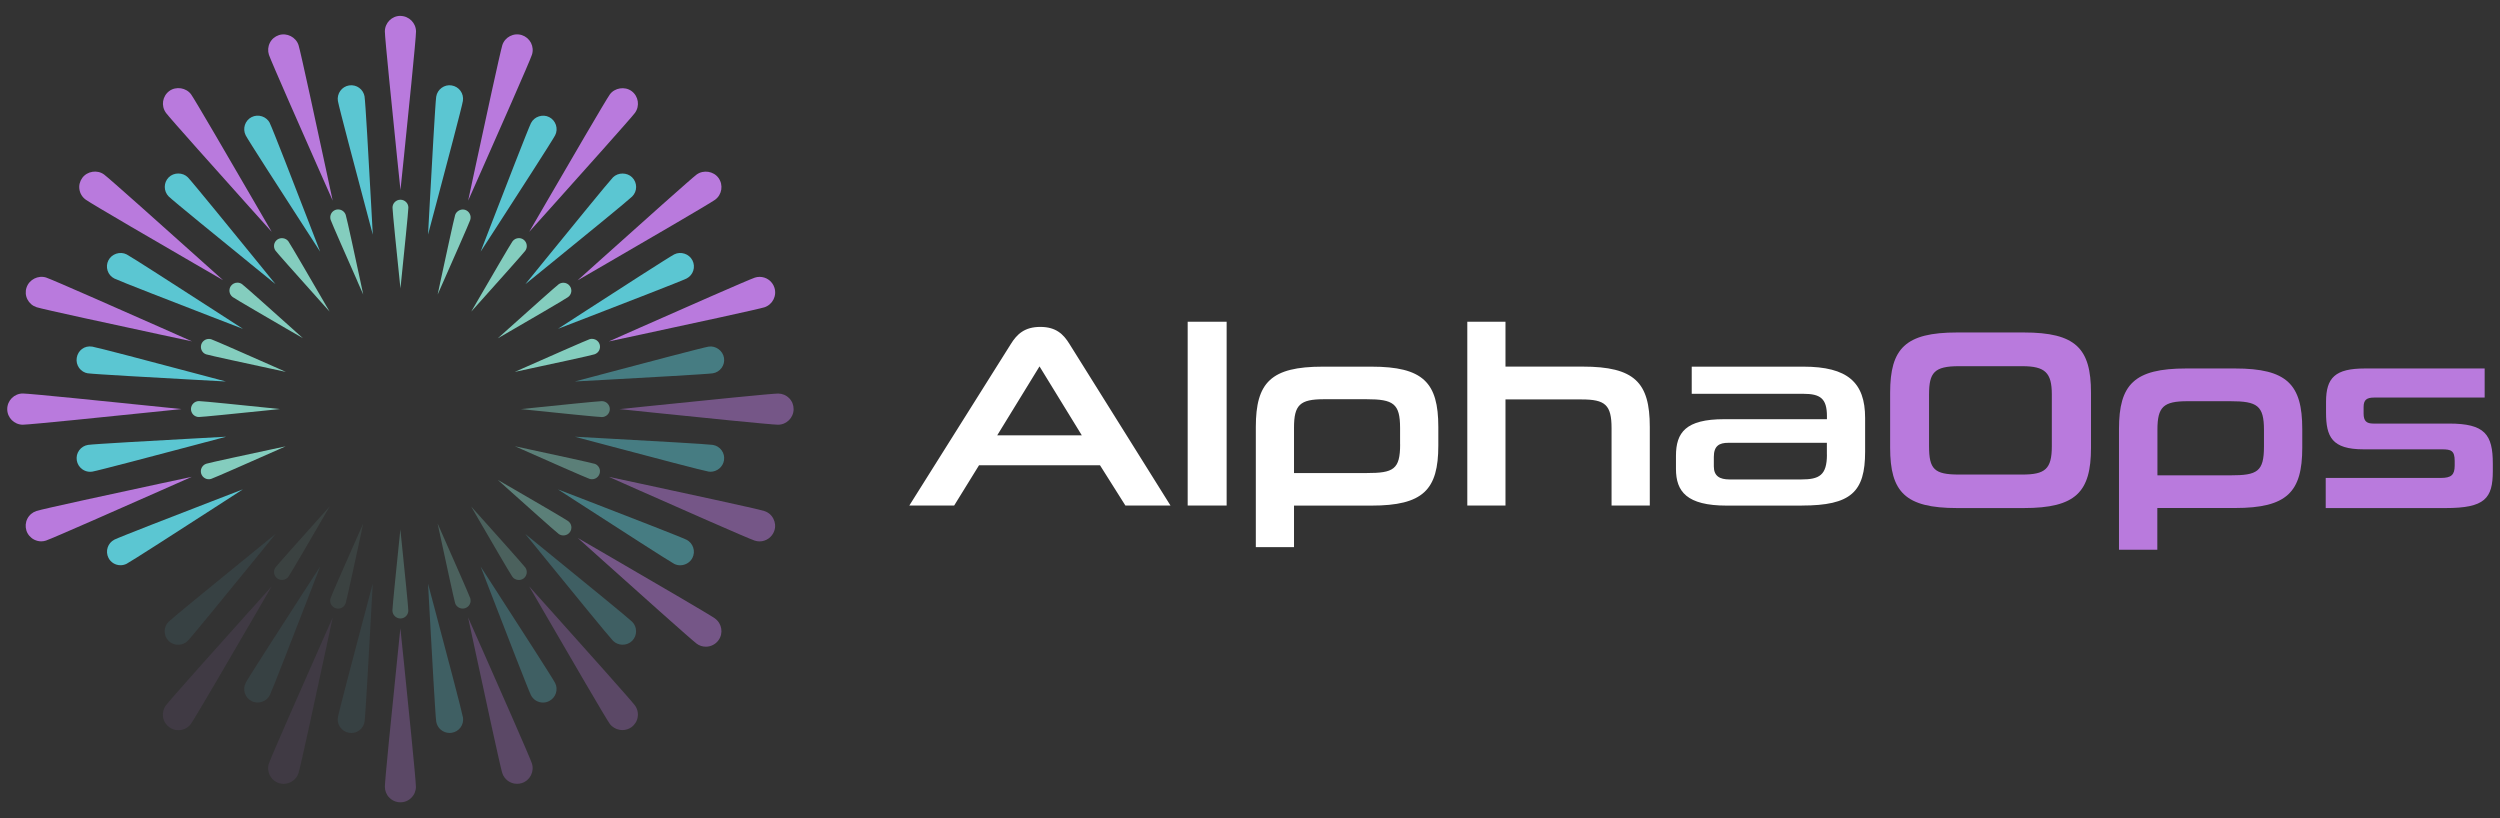 <?xml version="1.0" encoding="UTF-8"?>
<svg id="Layer_1" data-name="Layer 1" xmlns="http://www.w3.org/2000/svg" viewBox="0 0 480.56 157.27">
  <rect x="0" y="0" width="480.56" height="157.27" fill="#333333" stroke="none"/>
  <path d="M479.18,89.14c0-5.64-1.53-7.72-8.41-7.72h-14.55c-1.29,0-1.88-.45-1.88-1.93v-1.24c0-1.39.59-1.83,2.03-1.83h21.24v-5.59h-23.02c-5.74,0-7.47,1.78-7.47,6.43v2.03c0,4.7,1.14,7.08,7.22,7.08h15.04c1.78,0,2.47.25,2.47,2.23v.89c0,1.83-.69,2.38-2.67,2.38h-22.12v5.79h23.06c7.52,0,9.06-1.83,9.06-7.13v-1.38ZM435.19,85.83c0,4.85-1.29,5.54-6.43,5.54h-14.05v-8.76c0-4.4,1.14-5.49,5.79-5.49h8.21c5.2,0,6.48.84,6.48,5.54v3.17ZM420.24,70.83c-10,0-12.92,3.07-12.92,11.63v23.21h7.37v-8.02h14.94c10,0,12.92-3.07,12.92-11.58v-3.61c0-8.56-2.92-11.63-12.92-11.63h-9.4ZM394.41,85.78c0,4.4-1.29,5.44-5.69,5.44h-12.17c-4.75,0-5.74-1.04-5.74-5.44v-9.95c0-4.21.99-5.44,5.74-5.44h12.17c4.4,0,5.69,1.24,5.69,5.44v9.95ZM389.02,97.66c10,0,12.92-3.07,12.92-11.58v-10.59c0-8.51-2.92-11.58-12.92-11.58h-12.82c-9.95,0-12.87,3.07-12.87,11.58v10.59c0,8.51,2.92,11.58,12.87,11.58h12.82Z" style="fill: #b97add; stroke-width: 0px;"/>
  <g>
    <g>
      <g>
        <path d="M133.25,105.25c-.22-.66-.68-1.19-1.29-1.5-.92-.47-12.15-4.82-18.76-7.38l-5.96-2.3,5.37,3.47c5.96,3.85,16.09,10.38,16.99,10.85.36.18.75.27,1.14.27.96,0,1.9-.52,2.36-1.42.31-.62.37-1.32.15-1.98h0Z" style="fill: #5bc6d2; opacity: .5; stroke-width: 0px;"/>
        <path d="M137.02,85.52c-.94-.15-11.47-.74-20.13-1.22l-6.39-.35,6.18,1.64c8.38,2.23,18.57,4.91,19.52,5.06.13.02.26.03.38.03,1.25,0,2.39-.93,2.59-2.19.11-.68-.05-1.37-.45-1.92-.41-.57-1.01-.94-1.71-1.05Z" style="fill: #5bc6d2; opacity: .5; stroke-width: 0px;"/>
        <path d="M110.51,73.33l6.38-.35c7.08-.39,19.12-1.06,20.12-1.22.69-.11,1.29-.48,1.7-1.04.41-.56.57-1.25.46-1.93-.22-1.39-1.62-2.38-2.96-2.16-1.03.16-12.67,3.24-19.53,5.06l-6.18,1.64Z" style="fill: #5bc6d2; opacity: .5; stroke-width: 0px;"/>
        <path d="M107.24,63.21l5.96-2.3c6.62-2.56,17.86-6.91,18.77-7.37,1.28-.65,1.79-2.22,1.13-3.5-.63-1.25-2.26-1.78-3.5-1.14-.92.47-11.04,6.99-16.99,10.84l-5.36,3.47Z" style="fill: #5bc6d2; stroke-width: 0px;"/>
        <path d="M100.98,54.63l4.96-4.03c6.72-5.46,14.87-12.12,15.57-12.82.5-.49.77-1.15.77-1.84s-.27-1.35-.77-1.85c-.97-.97-2.69-.98-3.68,0-.71.72-8.33,10.06-12.81,15.57l-4.03,4.96Z" style="fill: #5bc6d2; stroke-width: 0px;"/>
        <path d="M106.71,26.01h0c.32-.62.37-1.32.15-1.99-.22-.66-.68-1.2-1.29-1.51-1.24-.64-2.87-.11-3.5,1.14-.49.97-5.33,13.45-7.38,18.77l-2.3,5.95,3.47-5.36c3.1-4.79,10.36-16.04,10.85-17Z" style="fill: #5bc6d2; stroke-width: 0px;"/>
        <path d="M86.83,16.42c-1.4-.24-2.76.75-2.98,2.16-.17,1.07-.91,14.44-1.22,20.13l-.35,6.38,1.64-6.17c1.82-6.86,4.91-18.51,5.06-19.52h0c.22-1.44-.73-2.74-2.16-2.98Z" style="fill: #5bc6d2; stroke-width: 0px;"/>
        <path d="M70.09,18.59c-.23-1.41-1.53-2.4-2.99-2.17-1.41.23-2.37,1.57-2.15,2.98.17,1.06,3.6,14,5.07,19.52l1.64,6.18-.35-6.38c-.47-8.65-1.07-19.17-1.23-20.12Z" style="fill: #5bc6d2; stroke-width: 0px;"/>
        <path d="M47.99,50.58l4.96,4.03-4.03-4.96c-3.6-4.42-12.04-14.79-12.81-15.56-.98-.99-2.7-.98-3.68,0-1.01,1.01-1.01,2.66,0,3.68.73.73,10.06,8.34,15.57,12.81Z" style="fill: #5bc6d2; stroke-width: 0px;"/>
        <path d="M21.98,53.54c.91.46,12.15,4.82,18.77,7.38l5.96,2.3-5.37-3.47c-7.29-4.71-16.16-10.42-17-10.85-1.26-.64-2.87-.1-3.5,1.14-.32.62-.37,1.32-.16,1.98.21.66.67,1.2,1.29,1.51Z" style="fill: #5bc6d2; stroke-width: 0px;"/>
        <path d="M16.91,71.76c1.01.16,13.04.83,20.12,1.22l6.39.35-6.18-1.64c-8.38-2.23-18.56-4.91-19.5-5.06-1.51-.26-2.77.75-2.99,2.16-.11.69.06,1.38.46,1.94.41.56,1.01.93,1.7,1.04Z" style="fill: #5bc6d2; stroke-width: 0px;"/>
        <path d="M43.41,83.95l-6.37.35c-7.08.38-19.11,1.06-20.12,1.22-.69.11-1.29.48-1.7,1.04-.41.56-.57,1.25-.46,1.94.11.68.48,1.28,1.04,1.69.45.33.98.5,1.52.5.14,0,.27-.01.41-.03,1.01-.16,12.66-3.24,19.52-5.06l6.17-1.64Z" style="fill: #5bc6d2; stroke-width: 0px;"/>
        <path d="M46.7,94.06l-5.96,2.3c-6.61,2.55-17.85,6.91-18.75,7.37-1.28.65-1.79,2.22-1.14,3.51.44.87,1.33,1.41,2.32,1.41.41,0,.81-.1,1.17-.28.85-.44,9.71-6.14,17-10.85l5.37-3.47Z" style="fill: #5bc6d2; stroke-width: 0px;"/>
        <path d="M52.94,102.66l-4.96,4.04c-5.5,4.48-14.84,12.09-15.57,12.81-1.01,1.01-1.01,2.67,0,3.69.5.49,1.16.74,1.83.74s1.35-.25,1.85-.75c.72-.72,8.33-10.05,12.81-15.55l4.04-4.96Z" style="fill: #5bc6d2; opacity: .1; stroke-width: 0px;"/>
        <path d="M47.23,131.27c-.32.62-.37,1.33-.16,1.99.21.66.67,1.19,1.29,1.5.37.19.76.28,1.17.28.27,0,.55-.04.81-.13.66-.21,1.21-.68,1.52-1.28.43-.85,4.25-10.68,7.38-18.77l2.3-5.96-3.47,5.36c-3.1,4.79-10.35,16.04-10.85,17Z" style="fill: #5bc6d2; opacity: .1; stroke-width: 0px;"/>
        <path d="M64.95,137.87c-.11.7.05,1.39.46,1.95.41.56,1.01.93,1.69,1.04.14.02.29.04.43.04.54,0,1.06-.17,1.51-.49.56-.4.94-1.02,1.04-1.7.16-1.02.83-13.06,1.22-20.14l.35-6.38-1.64,6.18c-2.22,8.38-4.9,18.55-5.05,19.51Z" style="fill: #5bc6d2; opacity: .1; stroke-width: 0px;"/>
        <path d="M82.28,112.19l.35,6.39c.39,7.08,1.06,19.12,1.22,20.12h0c.2,1.28,1.31,2.19,2.57,2.19.13,0,.27-.01.41-.03.69-.11,1.3-.48,1.7-1.03.41-.56.57-1.25.46-1.93-.17-1.02-3.24-12.66-5.07-19.51l-1.64-6.18Z" style="fill: #5bc6d2; opacity: .3; stroke-width: 0px;"/>
        <path d="M95.86,114.28l-3.47-5.37,2.3,5.96c2.56,6.62,6.91,17.86,7.37,18.76.45.88,1.34,1.42,2.32,1.42.41,0,.81-.1,1.18-.29.62-.32,1.09-.86,1.3-1.52.21-.66.16-1.36-.16-1.97-.47-.92-7-11.04-10.85-17Z" style="fill: #5bc6d2; opacity: .3; stroke-width: 0px;"/>
        <path d="M105.95,106.7l-4.96-4.04,4.04,4.96c4.47,5.5,12.09,14.83,12.81,15.56.5.5,1.17.75,1.84.75s1.34-.25,1.84-.75h0c.49-.49.75-1.14.75-1.84s-.27-1.35-.76-1.83c-.68-.68-8.84-7.34-15.56-12.81Z" style="fill: #5bc6d2; opacity: .3; stroke-width: 0px;"/>
      </g>
      <path d="M51.87,23.65c-.63-1.25-2.22-1.79-3.51-1.14-1.27.65-1.78,2.22-1.13,3.51.46.9,6.99,11.03,10.84,16.98l3.47,5.37-2.3-5.96c-2.55-6.62-6.91-17.85-7.38-18.75Z" style="fill: #5bc6d2; stroke-width: 0px;"/>
    </g>
    <g>
      <path d="M100.97,48.2c.24-.33.34-.73.27-1.14-.06-.4-.28-.76-.61-1-.26-.19-.57-.29-.89-.29-.48,0-.95.24-1.23.63-.38.52-4.27,7.2-6.55,11.13l-1.38,2.37,1.83-2.04c3.03-3.38,8.18-9.14,8.56-9.66Z" style="fill: #84cdbe; stroke-width: 0px;"/>
      <path d="M90.39,42.27c.26-.8-.18-1.67-.98-1.93-.14-.04-.29-.07-.43-.07-.65,0-1.28.42-1.49,1.05-.21.65-2.02,9.04-2.79,12.61l-.57,2.68,1.11-2.51c1.48-3.35,4.95-11.2,5.16-11.84Z" style="fill: #84cdbe; stroke-width: 0px;"/>
      <path d="M76.97,55.48l.28-2.72c.37-3.63,1.25-12.16,1.25-12.85,0-.4-.15-.78-.44-1.07-.29-.29-.68-.45-1.09-.45s-.79.16-1.08.45c-.29.29-.44.67-.44,1.08,0,.72.95,10.02,1.25,12.85l.28,2.72Z" style="fill: #84cdbe; stroke-width: 0px;"/>
      <path d="M68.71,54.11l1.11,2.5-.57-2.68c-.77-3.58-2.57-11.96-2.79-12.61-.21-.63-.79-1.06-1.46-1.06-.16,0-.32.02-.47.07-.8.26-1.23,1.12-.97,1.93.2.61,3.32,7.68,5.16,11.84Z" style="fill: #84cdbe; stroke-width: 0px;"/>
      <path d="M52.97,48.2c.28.38,3.16,3.63,8.56,9.66l1.83,2.04-1.38-2.37c-1.83-3.16-6.15-10.58-6.54-11.13-.23-.32-.59-.54-1-.6-.08-.01-.17-.02-.25-.02-.32,0-.63.1-.89.28-.33.24-.55.59-.61.99-.06.4.03.81.28,1.15h0Z" style="fill: #84cdbe; stroke-width: 0px;"/>
      <path d="M55.86,63.64l2.37,1.37-2.04-1.83c-3.38-3.03-9.13-8.18-9.66-8.56-.26-.19-.57-.29-.9-.29-.49,0-.95.24-1.24.63-.49.68-.34,1.64.34,2.14.53.38,7.19,4.26,11.12,6.54Z" style="fill: #84cdbe; stroke-width: 0px;"/>
      <path d="M39.66,68.12c.61.2,8.17,1.83,12.62,2.79l2.68.58-2.5-1.11c-4.16-1.84-11.23-4.96-11.84-5.16-.15-.05-.31-.07-.47-.07-.64,0-1.25.41-1.46,1.06h0c-.12.39-.09.8.09,1.16.18.37.5.64.89.76Z" style="fill: #84cdbe; stroke-width: 0px;"/>
      <path d="M37.15,79.71c.29.29.67.45,1.08.45.6,0,7.32-.68,12.86-1.25l2.72-.28-2.72-.28c-3.64-.38-12.17-1.25-12.85-1.25-.84,0-1.53.69-1.53,1.53,0,.41.16.79.44,1.08Z" style="fill: #84cdbe; stroke-width: 0px;"/>
      <path d="M54.95,85.79l-2.68.57c-4.45.95-12,2.58-12.61,2.78-.8.26-1.24,1.13-.98,1.93.26.78,1.11,1.25,1.92.98.65-.21,8.5-3.68,11.84-5.16l2.5-1.11Z" style="fill: #84cdbe; stroke-width: 0px;"/>
      <path d="M58.24,92.24l-2.37,1.37c-3.17,1.84-10.59,6.15-11.14,6.55h0c-.68.5-.83,1.46-.34,2.14.49.66,1.48.82,2.14.33.51-.37,6.27-5.53,9.66-8.57l2.04-1.83Z" style="fill: #84cdbe; opacity: 0; stroke-width: 0px;"/>
      <path d="M52.96,109.06h0c-.49.68-.34,1.64.35,2.14.66.48,1.66.32,2.13-.34.42-.58,5.12-8.67,6.55-11.13l1.37-2.37-1.83,2.04c-3.71,4.14-8.21,9.18-8.56,9.66Z" style="fill: #84cdbe; opacity: .1; stroke-width: 0px;"/>
      <path d="M64.53,116.92c.81.26,1.67-.2,1.92-.98.21-.65,2.02-9.04,2.79-12.61l.57-2.68-1.11,2.5c-1.48,3.34-4.95,11.19-5.16,11.84-.13.39-.09.8.09,1.17.19.37.51.64.89.76Z" style="fill: #84cdbe; opacity: .1; stroke-width: 0px;"/>
      <path d="M76.97,118.89c.84,0,1.52-.69,1.52-1.53,0-.6-.68-7.32-1.25-12.86l-.28-2.72-.28,2.72c-.37,3.64-1.25,12.18-1.25,12.85,0,.84.69,1.53,1.54,1.54Z" style="fill: #84cdbe; opacity: .3; stroke-width: 0px;"/>
      <path d="M87.48,115.93c.25.79,1.13,1.24,1.93.98.39-.13.7-.39.89-.76.18-.36.21-.78.09-1.16-.2-.61-3.32-7.68-5.16-11.84l-1.11-2.51.58,2.68c.96,4.45,2.59,12,2.78,12.6Z" style="fill: #84cdbe; opacity: .3; stroke-width: 0px;"/>
      <path d="M98.49,110.87c.47.66,1.48.82,2.14.34.68-.5.83-1.45.34-2.13h0c-.39-.52-5.53-6.28-8.57-9.67l-1.83-2.04,1.37,2.37c1.83,3.16,6.15,10.58,6.55,11.13Z" style="fill: #84cdbe; opacity: .3; stroke-width: 0px;"/>
      <path d="M98.06,93.62l-2.37-1.37,2.04,1.83c2.72,2.44,9.11,8.16,9.67,8.56.67.49,1.66.33,2.14-.34.24-.33.34-.73.28-1.13-.06-.4-.28-.76-.61-1-.53-.39-7.21-4.27-11.14-6.55Z" style="fill: #84cdbe; opacity: .5; stroke-width: 0px;"/>
      <path d="M114.27,89.15c-.62-.2-8.17-1.83-12.61-2.79l-2.68-.58,2.51,1.11c3.34,1.48,11.19,4.95,11.84,5.16.15.05.31.07.47.07.66,0,1.25-.43,1.45-1.06.13-.38.1-.79-.08-1.16-.19-.36-.5-.64-.89-.76Z" style="fill: #84cdbe; opacity: .5; stroke-width: 0px;"/>
      <path d="M100.12,78.64l2.72.28c4.52.47,12.2,1.25,12.85,1.25.84,0,1.53-.69,1.53-1.53,0-.84-.69-1.53-1.53-1.53h0c-.71,0-9.23.88-12.86,1.25l-2.72.28Z" style="fill: #84cdbe; opacity: .5; stroke-width: 0px;"/>
      <path d="M98.99,71.48l2.68-.58c4.44-.95,11.98-2.58,12.6-2.79.39-.13.71-.39.9-.76.18-.36.22-.78.09-1.17-.12-.38-.4-.7-.76-.88-.22-.11-.46-.17-.7-.17-.16,0-.31.02-.46.07-.64.21-8.49,3.68-11.84,5.16l-2.51,1.11Z" style="fill: #84cdbe; stroke-width: 0px;"/>
      <path d="M95.69,65.03l2.37-1.37c3.16-1.83,10.58-6.14,11.13-6.55.34-.24.55-.6.62-1,.06-.4-.03-.8-.28-1.13-.29-.4-.74-.63-1.24-.63-.32,0-.63.1-.9.29-.48.35-5.52,4.85-9.67,8.57l-2.04,1.83Z" style="fill: #84cdbe; stroke-width: 0px;"/>
    </g>
    <g>
      <path d="M151.68,76.53c-.57-.57-1.32-.88-2.12-.88h0c-1.14,0-13.74,1.27-24.11,2.34l-6.36.65,6.36.66c8.48.88,22.88,2.34,24.1,2.34,1.65,0,3-1.35,3-3,0-.8-.3-1.55-.87-2.12Z" style="fill: #b97add; opacity: .5; stroke-width: 0px;"/>
      <path d="M117.03,65.63l6.25-1.34c10.19-2.19,22.57-4.87,23.66-5.22,1.57-.52,2.43-2.21,1.92-3.78-.4-1.24-1.55-2.07-2.85-2.07-.32,0-.63.05-.92.15-1.16.38-14.42,6.22-22.21,9.67l-5.85,2.59Z" style="fill: #b97add; stroke-width: 0px;"/>
      <path d="M111.05,53.88l5.52-3.2c7.38-4.28,19.9-11.56,20.88-12.28h0c1.34-.97,1.63-2.86.66-4.2-.94-1.29-2.87-1.61-4.2-.65-.91.67-10.36,9.11-18.12,16.07l-4.75,4.26Z" style="fill: #b97add; stroke-width: 0px;"/>
      <path d="M106,39.8c5.69-6.35,15.35-17.14,16.06-18.11h0c.97-1.34.67-3.22-.67-4.19-1.29-.94-3.25-.62-4.17.66-.72.99-8,13.5-12.28,20.87l-3.21,5.53,4.27-4.76Z" style="fill: #b97add; stroke-width: 0px;"/>
      <path d="M102.25,10.53c.25-.76.18-1.57-.18-2.29-.37-.71-.99-1.24-1.75-1.49-1.59-.51-3.27.39-3.76,1.92-.37,1.16-3.44,15.31-5.23,23.65l-1.34,6.25,2.59-5.84c2.78-6.27,9.28-20.98,9.67-22.2Z" style="fill: #b97add; stroke-width: 0px;"/>
      <path d="M76.96,3.05c-1.64,0-2.98,1.35-2.98,3,0,1.22,1.47,15.63,2.34,24.12l.66,6.35.66-6.35c.7-6.82,2.34-22.82,2.33-24.1,0-1.65-1.35-3-3.01-3.01Z" style="fill: #b97add; stroke-width: 0px;"/>
      <path d="M57.39,8.68c-.5-1.54-2.23-2.43-3.78-1.93-.76.25-1.38.77-1.74,1.49-.36.71-.42,1.52-.18,2.28.41,1.24,6.9,15.94,9.67,22.2l2.59,5.84-1.34-6.25c-1.44-6.7-4.83-22.42-5.22-23.63Z" style="fill: #b97add; stroke-width: 0px;"/>
      <path d="M31.88,21.67c.71.97,10.37,11.77,16.07,18.13l4.27,4.76-3.21-5.53c-5.23-9.01-11.6-19.95-12.27-20.88-.93-1.29-2.89-1.61-4.19-.66-1.33.98-1.63,2.85-.66,4.18h0Z" style="fill: #b97add; stroke-width: 0px;"/>
      <path d="M16.48,38.38c1.05.77,14.95,8.85,20.88,12.28l5.52,3.2-4.76-4.26c-6.34-5.69-17.14-15.34-18.12-16.06-1.31-.96-3.25-.64-4.19.66-.47.65-.67,1.44-.54,2.22.12.79.55,1.48,1.2,1.95Z" style="fill: #b97add; stroke-width: 0px;"/>
      <path d="M7.01,59.05c1.16.38,15.32,3.44,23.65,5.23l6.25,1.34-5.84-2.59c-6.27-2.78-20.98-9.28-22.2-9.68-1.52-.49-3.27.38-3.77,1.93-.25.75-.19,1.56.17,2.27.37.72.99,1.25,1.75,1.5Z" style="fill: #b97add; stroke-width: 0px;"/>
      <path d="M34.84,78.63l-6.35-.65c-6.82-.7-22.81-2.34-24.1-2.34-1.65,0-2.99,1.34-3,3,0,1.65,1.34,2.99,2.99,3h0c1.33-.01,17.3-1.64,24.11-2.35l6.35-.65Z" style="fill: #b97add; stroke-width: 0px;"/>
      <path d="M36.9,91.65l-6.26,1.34c-8.33,1.79-22.48,4.85-23.62,5.23-.77.25-1.39.77-1.76,1.49-.36.71-.42,1.53-.18,2.29.24.74.78,1.37,1.49,1.73.43.22.9.33,1.36.33.31,0,.61-.05.91-.15,1.22-.4,15.93-6.9,22.19-9.67l5.85-2.59Z" style="fill: #b97add; stroke-width: 0px;"/>
      <path d="M137.44,118.88c-.92-.66-11.84-7.03-20.85-12.26l-5.53-3.21,4.76,4.27c6.34,5.68,17.12,15.33,18.1,16.05.51.38,1.12.58,1.76.58.96,0,1.87-.46,2.43-1.24.97-1.33.67-3.2-.67-4.18Z" style="fill: #b97add; opacity: .5; stroke-width: 0px;"/>
      <path d="M146.93,98.23c-1.23-.4-16.96-3.79-23.66-5.23l-6.24-1.34,5.84,2.59c7.79,3.45,21.04,9.3,22.21,9.67.3.1.61.15.92.15,1.26,0,2.44-.81,2.85-2.07.25-.76.18-1.56-.18-2.27-.36-.72-.98-1.25-1.74-1.49Z" style="fill: #b97add; opacity: .5; stroke-width: 0px;"/>
      <path d="M42.89,103.39l-5.53,3.21c-7.37,4.27-19.87,11.55-20.87,12.28-.66.47-1.09,1.17-1.21,1.97-.12.79.07,1.57.54,2.22.57.79,1.45,1.24,2.42,1.24.64,0,1.25-.2,1.77-.58.98-.72,11.78-10.37,18.12-16.06l4.76-4.27Z" style="fill: #b97add; opacity: 0; stroke-width: 0px;"/>
      <path d="M47.93,117.49c-5.69,6.34-15.33,17.13-16.05,18.11-.47.65-.66,1.44-.54,2.23.12.79.55,1.48,1.2,1.96.51.37,1.12.57,1.75.57.96,0,1.86-.46,2.42-1.23.76-1.04,8.84-14.94,12.28-20.86l3.21-5.53-4.27,4.77Z" style="fill: #b97add; opacity: .1; stroke-width: 0px;"/>
      <path d="M51.69,146.75c-.51,1.57.35,3.27,1.93,3.79.29.09.58.14.88.14,1.27,0,2.48-.82,2.88-2.07.38-1.16,3.44-15.32,5.23-23.65l1.34-6.25-2.59,5.85c-2.78,6.27-9.27,20.98-9.67,22.2Z" style="fill: #b97add; opacity: .1; stroke-width: 0px;"/>
      <path d="M76.96,120.77l-.65,6.36c-1.07,10.37-2.33,22.96-2.33,24.1,0,.79.3,1.53.86,2.1.57.57,1.32.89,2.13.89s1.55-.31,2.11-.88c.56-.56.87-1.31.87-2.11,0-1.31-1.63-17.29-2.33-24.11l-.66-6.36Z" style="fill: #b97add; opacity: .3; stroke-width: 0px;"/>
      <path d="M92.57,124.54l-2.59-5.84,1.34,6.24c1.79,8.33,4.85,22.48,5.22,23.65.4,1.24,1.55,2.08,2.86,2.08.31,0,.62-.05.93-.15,1.56-.51,2.42-2.21,1.91-3.78-.38-1.16-6.22-14.41-9.67-22.21Z" style="fill: #b97add; opacity: .3; stroke-width: 0px;"/>
      <path d="M122.05,135.6c-.72-.98-10.37-11.77-16.06-18.12l-4.27-4.76,3.21,5.53c4.28,7.38,11.56,19.9,12.27,20.87.45.62,1.16,1.05,1.95,1.18.17.03.33.04.49.04.63,0,1.23-.19,1.74-.56.65-.47,1.08-1.16,1.2-1.94.13-.79-.06-1.59-.53-2.24h0Z" style="fill: #b97add; opacity: .3; stroke-width: 0px;"/>
    </g>
  </g>
  <path d="M351.18,87.38c0,3.99-1.48,4.78-4.93,4.78h-13.8c-1.87,0-3.01-.64-3.01-2.51v-1.82c0-2.12,1.03-2.71,2.76-2.71h18.97v2.27ZM346.35,97.18c9.46,0,12.17-2.61,12.17-10.35v-6.5c0-6.8-3.35-9.85-11.87-9.85h-21.46v5.22h21.46c3.25,0,4.53.89,4.53,4.29v.59h-19.76c-7.39,0-9.26,2.56-9.26,7.05v2.51c0,4.34,2.07,7.05,9.76,7.05h14.44ZM317.13,97.18v-15.13c0-8.52-2.91-11.58-12.91-11.58h-14.83v-8.62h-7.34v35.33h7.34v-20.4h14.63c4.53,0,5.76,1.03,5.76,5.52v14.88h7.34ZM269.14,85.41c0,4.83-1.28,5.52-6.41,5.52h-13.99v-8.72c0-4.38,1.13-5.47,5.76-5.47h8.18c5.17,0,6.45.84,6.45,5.52v3.15ZM254.26,70.48c-9.95,0-12.86,3.05-12.86,11.58v23.11h7.34v-7.98h14.88c9.95,0,12.86-3.05,12.86-11.53v-3.6c0-8.52-2.91-11.58-12.86-11.58h-9.36ZM235.79,97.18v-35.33h-7.49v35.33h7.49ZM199.82,70.43l8.13,13.25h-16.26l8.13-13.25ZM216.33,97.18h8.67l-19.41-31.04c-1.18-1.92-2.61-3.3-5.62-3.3s-4.48,1.38-5.67,3.3l-19.51,31.04h8.62l4.78-7.74h23.26l4.88,7.74Z" style="fill: #fff; stroke-width: 0px;"/>
</svg>